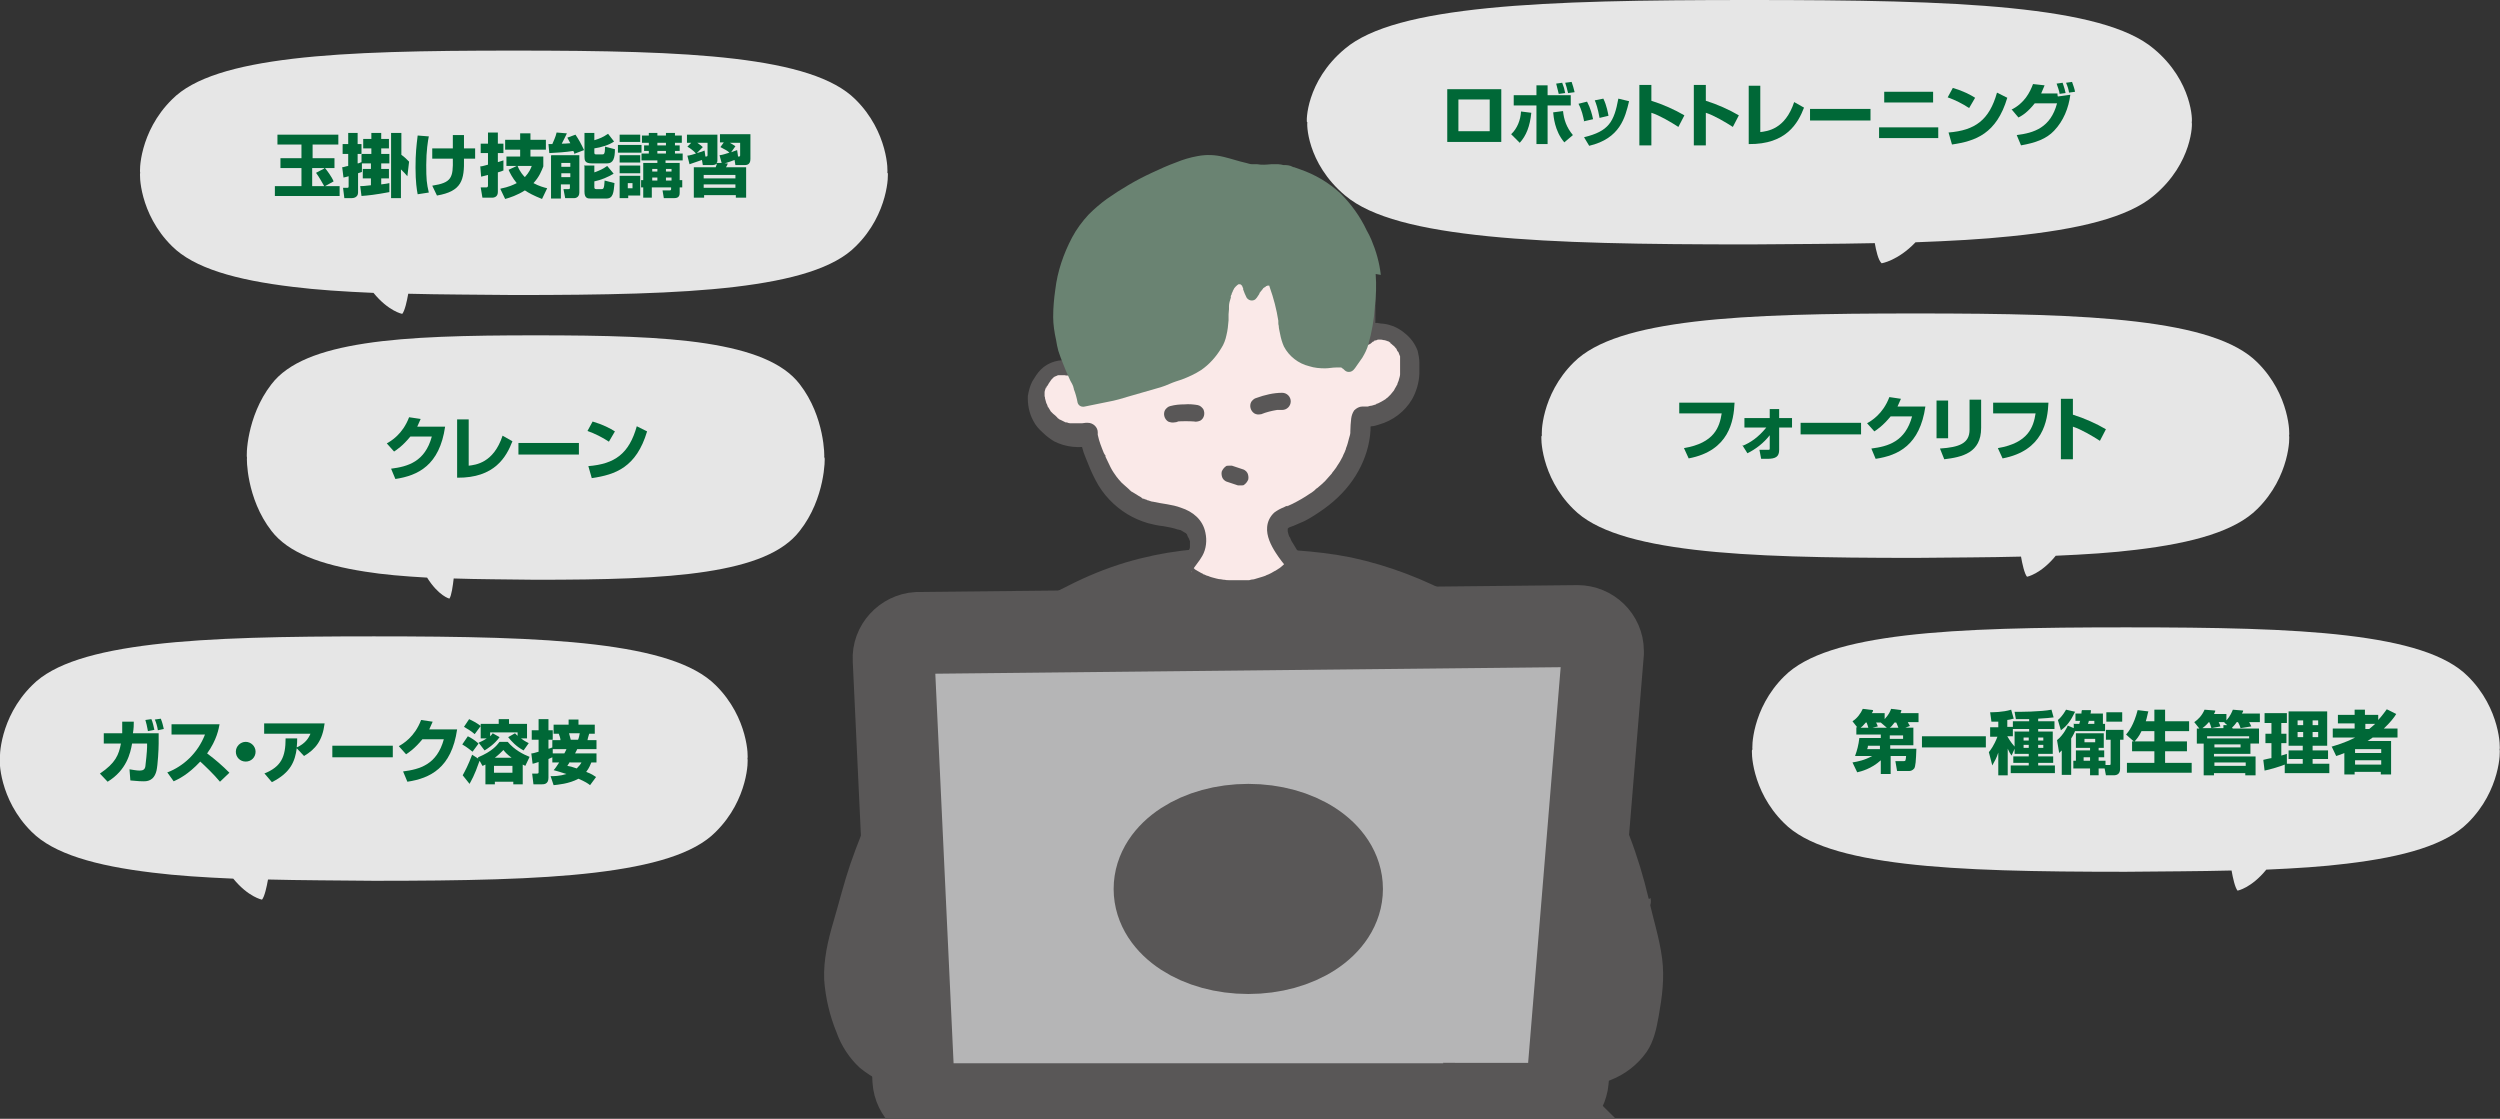 <?xml version="1.0" encoding="UTF-8"?>
<svg id="_レイヤー_1" data-name="レイヤー_1" xmlns="http://www.w3.org/2000/svg" xmlns:xlink="http://www.w3.org/1999/xlink" version="1.1" viewBox="0 0 583 260.9">
  <rect x="0" y="0" width="583" height="260.9" fill="#333333" stroke="none"/>
  <!-- Generator: Adobe Illustrator 29.3.1, SVG Export Plug-In . SVG Version: 2.1.0 Build 151)  -->
  <defs>
    <style>
      .st0, .st1, .st2 {
        fill: none;
      }

      .st3 {
        fill: #e6e6e6;
      }

      .st4 {
        isolation: isolate;
      }

      .st1 {
        stroke-width: 23px;
      }

      .st1, .st2 {
        stroke: #595757;
        stroke-miterlimit: 10;
      }

      .st2 {
        stroke-width: 19.1px;
      }

      .st5 {
        fill: #b5b5b6;
      }

      .st6 {
        fill: #fae9e8;
      }

      .st7 {
        fill: #f2b7b5;
      }

      .st8 {
        fill: #595757;
      }

      .st9 {
        fill: #006837;
      }

      .st10 {
        fill: #6a8372;
      }

      .st11 {
        clip-path: url(#clippath);
      }
    </style>
    <clipPath id="clippath">
      <rect class="st0" x="192.3" y="36" width="195.6" height="224.9"/>
    </clipPath>
  </defs>
  <g id="_グループ_535" data-name="グループ_535">
    <g id="e1542_1">
      <path id="_パス_1239" data-name="パス_1239" class="st3" d="M304.8,28.5c-.2,0-.3-9.5,8.8-17.1,6-5.1,17.5-7.9,33.4-9.5C363,.3,383.3,0,408,0s45,.3,60.9,1.9c15.9,1.6,27.4,4.4,33.4,9.5,9.1,7.6,9,17.1,8.8,17.1.2,0,.3,9.5-8.8,17.1-6,5.1-17.5,7.9-33.4,9.5-6.6.7-14.1,1.1-22.2,1.4-4.1,4.3-7.9,4.9-7.9,4.9-.8-.7-1.3-3-1.6-4.7-8.9.2-18.7.2-29.2.3-24.7,0-45-.3-60.9-1.9-15.9-1.6-27.4-4.4-33.4-9.5-9.1-7.6-9-17.1-8.8-17.1Z"/>
    </g>
    <g id="_ロボットトレーニング" data-name="ロボットトレーニング" class="st4">
      <g class="st4">
        <path class="st9" d="M350.1,20.8v12.3h-12.6v-12.3h12.6ZM347.4,23.2h-7.3v7.4h7.3v-7.4Z"/>
        <path class="st9" d="M352.4,31.3c1.4-1.3,2.2-3.3,2.3-5.3l2.4.3c-.3,3.1-1.2,5.4-2.7,7l-1.9-1.9ZM360.9,19.9v2.3h5.4v2.4h-5.4v9h-2.6v-9h-5.3v-2.4h5.3v-2.3h2.6ZM364.5,25.9c.2,2,.8,3.8,2.3,5.6l-2,1.7c-2.3-2.7-2.5-6.1-2.6-7l2.3-.3ZM363.5,21.9c-.2-.8-.4-1.6-.6-2.4l1.4-.2c.4,1,.5,1.4.7,2.4l-1.5.2ZM365.7,21.8c-.3-1.3-.5-1.9-.7-2.5l1.5-.2c.3.8.5,1.6.7,2.4l-1.5.2Z"/>
        <path class="st9" d="M369.4,28.2c-.2-1-.5-2.5-1.3-4l2-.5c.8,1.5,1.2,3.1,1.4,4.1l-2.2.5ZM369.4,32c5.8-1.4,7-3.6,8-9l2.5.6c-.9,3.8-2.1,8.7-9.3,10.4l-1.2-2ZM373,27.4c-.4-2.2-.8-3.3-1.1-4l2-.4c.8,1.6,1.1,3.5,1.2,4l-2.1.5Z"/>
        <path class="st9" d="M385.1,19.7v3.8c2.6.8,5.5,2.1,7.7,3.4l-1.4,2.7c-1.7-1.1-4.4-2.7-6.3-3.3v7.6h-2.8v-14.1h2.8Z"/>
        <path class="st9" d="M397.8,19.7v3.8c2.6.8,5.5,2.1,7.7,3.4l-1.4,2.7c-1.7-1.1-4.4-2.7-6.3-3.3v7.6h-2.8v-14.1h2.8Z"/>
        <path class="st9" d="M410.5,30.8c1.6-.2,5.8-.6,7.9-7l2.3,1.3c-1.4,3.6-4.1,8.6-12.9,8.5v-13.6h2.7v10.8Z"/>
        <path class="st9" d="M436.2,25.4v2.7h-14.1v-2.7h14.1Z"/>
        <path class="st9" d="M452,29.7v2.5h-13.8v-2.5h13.8ZM450.8,21.4v2.5h-11.4v-2.5h11.4Z"/>
        <path class="st9" d="M459.2,25.2c-1.5-1-3.3-1.9-5-2.5l1.2-2.2c2.4.7,4.1,1.6,5.2,2.3l-1.4,2.4ZM454.4,30.9c6.2-.5,9.5-2.9,11.3-9.3l2.4,1.2c-2.5,8.4-7.4,10.1-12.9,10.9l-.8-2.8Z"/>
        <path class="st9" d="M469,25.6c3.1-1.5,4.4-4.1,5.1-6l2.7.3c-.3.7-.5,1.2-.8,1.9h3.8c0,.1,0,.6.1.7l2.9-.4c-.4,3.1-1.6,6.1-3.8,8.4-1.8,1.9-4.3,2.8-7.7,3.4l-1-2.4c4-.5,7.9-1.7,9.4-7.4h-5.2c-1.6,2-2.8,2.8-3.8,3.3l-1.6-1.9ZM480.3,21.9c0-.4-.5-1.9-.7-2.4l1.4-.2c.1.4.4,1,.7,2.4l-1.5.2ZM482.5,21.6c-.1-.7-.3-1.4-.7-2.3l1.4-.2c.3.8.6,1.7.7,2.3l-1.4.2Z"/>
      </g>
    </g>
    <g id="e1542_1-2">
      <path id="_パス_1239-2" data-name="パス_1239-2" class="st3" d="M206.9,40.3c.2,0,.3-9.5-7.4-17.1-5.1-5.1-14.8-7.9-28.2-9.5-13.5-1.6-30.6-1.9-51.5-1.9s-38,.3-51.5,1.9c-13.4,1.6-23.2,4.4-28.2,9.5-7.7,7.6-7.6,17.1-7.4,17.1-.2,0-.3,9.5,7.4,17.1,5.1,5.1,14.8,7.9,28.2,9.5,5.6.7,11.9,1.1,18.8,1.4,3.5,4.3,6.7,4.9,6.7,4.9.6-.7,1.1-3,1.4-4.7,7.6.2,15.8.2,24.7.3,20.9,0,38-.3,51.5-1.9,13.4-1.6,23.2-4.4,28.2-9.5,7.7-7.6,7.6-17.1,7.4-17.1Z"/>
    </g>
    <g id="_玉掛け技能講習" data-name="玉掛け技能講習" class="st4">
      <g class="st4">
        <path class="st9" d="M75.9,43.4h3.3v2.3h-15.1v-2.3h6.2v-4.2h-4.9v-2.3h4.9v-3.2h-5.6v-2.3h14.2v2.3h-6v3.2h5.1v2.3h-2.2c.4.5,1.5,1.9,2,3.1l-2,1.1ZM75.6,39.2h-2.8v4.2h2.8c-.4-.7-1.1-2-1.9-3.1l1.9-1Z"/>
        <path class="st9" d="M84.4,35.9h2.2v-1.3h-1.9v-2.2h1.9v-1.4h2.3v1.4h1.8v2.2h-1.8v1.3h1.9v2.2h-1.9v1.3h1.8v2.2h-1.8v1.4c1-.1,1.4-.2,1.9-.3v2.1c-3.2.6-5,.8-6.5.9l-.3-2.3c.5,0,.9,0,2.5-.2v-1.6h-1.9v-2.2h1.9v-1.3h-2.1v2c-.4.1-.5.2-.9.3v4.5c0,1.2-1.2,1.3-1.4,1.3h-1.8l-.3-2.4h.9c.3,0,.4,0,.4-.4v-2.3c-.6.2-.8.2-1.2.3l-.3-2.4c.4,0,.7-.2,1.4-.3v-2.8h-1.3v-2.3h1.3v-2.6h2.2v2.6h.9v2.3h-.9v2.2c.3,0,.4-.1.9-.3v-1.8ZM93.6,31v5.1c.7.5,1.1.9,1.8,1.6l-.4,3.4c-.5-.6-.6-.7-1.5-1.6v6.7h-2.3v-15.2h2.3Z"/>
        <path class="st9" d="M100,31.8c-.2,1-.6,3.4-.6,6.7s.1,4.3.6,6.4l-2.6.4c-.2-1-.5-2.9-.5-6.2s.2-5,.5-7.5l2.5.2ZM105.6,34.6c0-.5,0-2.6,0-3.1h2.6c0,.5,0,2.6,0,3.1h2.6v2.4h-2.6c.1,5-.5,7.6-6.3,8.6l-1.1-2.3c4.5-.7,4.9-1.8,4.8-6.3h-4.8v-2.4h4.7Z"/>
        <path class="st9" d="M117.5,39.7c-.4.2-.7.3-1.4.5v4.6c0,1.3-1.2,1.3-1.3,1.3h-2.3l-.4-2.4h1.3c.1,0,.4,0,.4-.4v-2.5c-.8.2-1.2.3-1.6.4l-.2-2.4c.4,0,.7-.1,1.8-.4v-2.7h-1.7v-2.2h1.7v-2.6h2.3v2.6h1.3v2.2h-1.3v2.1c.7-.2.9-.3,1.3-.4v2.3ZM116.7,44c2-.4,3-.9,3.8-1.3-1-1.2-1.6-2.4-1.9-3.1l1.9-.9h-2.4v-2.2h3.2v-1.6h-3.5v-2.3h3.5v-1.5h2.4v1.5h3.6v2.3h-3.6v1.6h3v2.3c-.4,1-.9,2.4-2.3,3.9,1.3.7,2.4,1,3.2,1.2l-1.2,2.5c-2-.8-3.1-1.4-4-2-1.7,1.1-3.5,1.7-4.6,2l-1.1-2.3ZM120.7,38.7c.6,1.5,1.4,2.3,1.7,2.6,1-1.1,1.4-2,1.6-2.6h-3.3Z"/>
        <path class="st9" d="M134,36c0-.2-.1-.4-.3-.8-1.9.3-3.7.4-5.6.5l-.2-2.1h.9c.2-.5.8-1.7,1-2.7l2.4.2c-.4.9-.7,1.4-1.2,2.4.3,0,1.1,0,2-.1-.3-.6-.5-.9-.7-1.3l1.9-.7c.8,1.2,1.3,2.1,2,3.6l-2.1.8ZM128.6,36.2h6.5v8.7c0,1.2-1,1.3-1.1,1.3h-2.2l-.4-2.1h1.2c.3,0,.3-.2.3-.3v-.8h-2.1v3.3h-2.3v-10ZM130.9,38v.9h2.1v-.9h-2.1ZM130.9,40.4v.9h2.1v-.9h-2.1ZM138.6,31v1.7c1.3-.4,2-.7,3.2-1.5l1.4,1.8c-1.1.8-3.1,1.4-4.6,1.6v1c0,.4.2.4.4.4h1.5c.3,0,.6,0,.6-1.8l2.3.6c0,2.1-.4,3.3-1.8,3.3h-3.6c-1.6,0-1.7-.7-1.7-1.6v-5.5h2.4ZM136.2,38.6h2.4v1.6c1.4-.5,2-.8,3-1.5l1.5,1.8c-1.3.8-3,1.5-4.5,1.8v1.3c0,.2,0,.5.4.5h1.3c.4,0,.6-.1.7-2l2.3.6c-.2,2.2-.3,3.6-1.9,3.6h-3.6c-.7,0-1.5,0-1.5-1.6v-5.9Z"/>
        <path class="st9" d="M144.1,33.8h5.5v1.8h-5.5v-1.8ZM144.5,31.4h4.8v1.7h-4.8v-1.7ZM144.5,36.2h4.8v1.7h-4.8v-1.7ZM144.5,38.6h4.8v1.8h-4.8v-1.8ZM144.5,41h4.8v4.6h-2.8v.6h-2v-5.2ZM146.4,42.7v1.2h1.1v-1.2h-1.1ZM151.3,31.6v-.6h2v.6h2v-.6h2.1v.6h1.6v1.7h-1.6v.6h1.1v1.3h-1.1v.6h1.8v1.6h-4v.6h3.3v4h.6v1.7h-.6v1.2c0,.4,0,1.3-1.2,1.3h-2.5l-.3-1.8h1.6c.2,0,.4,0,.4-.3v-.4h-4.5v2.4h-2v-2.4h-.5v-1.7h.5v-4h3.3v-.6h-3.7v-1.6h1.7v-.6h-1.1v-1.3h1.1v-.6h-1.6v-1.7h1.6ZM152.1,39.4v.6h1.2v-.6h-1.2ZM152.1,41.4v.7h1.2v-.7h-1.2ZM153.3,33.3v.6h2v-.6h-2ZM153.3,35.2v.6h2v-.6h-2ZM155.3,39.4v.6h1.3v-.6h-1.3ZM155.3,41.4v.7h1.3v-.7h-1.3Z"/>
        <path class="st9" d="M160.1,36.3c.3,0,.7,0,2.2-.5-.5-.6-1.3-1.2-2-1.6l.9-.9h-1v-1.9h7.1v6c0,.2,0,.4-.2.6h1.2c0,.1-.5-1.8-.5-1.8.8-.1,1.3-.3,2.3-.6-.5-.5-1-.7-2.1-1.3l.8-1.1h-.9v-1.9h7.1v5.8c0,1.4-1,1.4-1.4,1.4h-2.1l-.2-1.2c-.7.3-1.4.5-2.3.8h.7c0,.3-.3.7-.4.9h4.7v7.1h-2.4v-.6h-7.4v.6h-2.4v-7.1h5.1c.2-.5.2-.6.3-.9-.1.1-.4.4-1.1.4h-2.2l-.2-1.2c-1.7.6-2.3.8-2.9,1l-.5-2ZM164.5,36.5c.4,0,.5,0,.5-.4v-2.8h-2.4c.6.4,1.1.8,1.3,1l-1.4,1.4c1.1-.3,1.4-.4,1.8-.6l.2,1.4ZM164.1,40.8v.8h7.4v-.8h-7.4ZM164.1,43v.8h7.4v-.8h-7.4ZM172.1,36.5c.5,0,.5,0,.5-.4v-2.8h-2.4c.5.3.9.5,1.3.8l-1,1.4c.7-.2,1-.4,1.4-.5l.2,1.4Z"/>
      </g>
    </g>
    <g id="e1542_1-3">
      <path id="_パス_1239-3" data-name="パス_1239-3" class="st3" d="M359.6,101.6c-.2,0-.3-9.5,7.4-17.1,5.1-5.1,14.8-7.9,28.2-9.5,13.5-1.6,30.6-1.9,51.5-1.9,20.9,0,38,.3,51.5,1.9,13.4,1.6,23.1,4.4,28.2,9.5,7.7,7.6,7.6,17.1,7.4,17.1.2,0,.3,9.5-7.4,17.1-5.1,5.1-14.8,7.9-28.2,9.5-5.6.7-11.9,1.1-18.8,1.4-3.5,4.3-6.7,4.9-6.7,4.9-.6-.7-1.1-3-1.4-4.7-7.6.2-15.8.2-24.7.3-20.9,0-38-.3-51.5-1.9-13.4-1.6-23.2-4.4-28.2-9.5-7.7-7.6-7.6-17.1-7.4-17.1Z"/>
    </g>
    <g id="_フォークリフト" data-name="フォークリフト" class="st4">
      <g class="st4">
        <path class="st9" d="M404.5,93.9c-.2,4.2-1.2,11.2-10.7,13l-1.1-2.4c7.1-1.2,8.3-4.9,8.8-8.1h-9.9v-2.5h12.9Z"/>
        <path class="st9" d="M406.3,104c2-.8,3.8-2.1,5.6-4.3h-5.1v-2.2h5.9v-2.1s2.2,0,2.2,0v2.1h3v2.2h-3v5.2c0,1.6-.8,2.1-2.8,2.1s-.9,0-1.4,0l-.4-2.1c.5,0,1.4,0,1.9,0s.5,0,.5-.4v-3c-1.4,1.8-3.2,3.2-5.2,4.2l-1.2-1.9Z"/>
        <path class="st9" d="M434,98.6v2.7h-14.1v-2.7h14.1Z"/>
        <path class="st9" d="M449,94.8c-1.3,9-6.3,11.4-11.6,12.2l-1-2.4c3.9-.5,7.9-1.6,9.5-7.5h-5c-1.8,2.2-3.2,3.1-3.8,3.5l-1.7-1.9c.9-.5,3.7-2.1,5.2-6.1l2.7.4c-.2.5-.4.9-.8,1.8h6.6Z"/>
        <path class="st9" d="M454.3,102.2h-2.7v-8.8h2.7v8.8ZM462,99.8c0,5.8-4.4,6.8-8.6,7.3l-1-2.5c4.5-.3,6.9-1.2,6.9-4.4v-7h2.7v6.6Z"/>
        <path class="st9" d="M477.7,93.9c-.2,4.2-1.2,11.2-10.7,13l-1.1-2.4c7.1-1.2,8.3-4.9,8.8-8.1h-9.9v-2.5h12.9Z"/>
        <path class="st9" d="M483.4,92.9v3.8c2.6.8,5.5,2.1,7.7,3.4l-1.4,2.7c-1.7-1.1-4.4-2.7-6.3-3.3v7.6h-2.8v-14.1h2.8Z"/>
      </g>
    </g>
    <g id="e1542_1-4">
      <path id="_パス_1239-4" data-name="パス_1239-4" class="st3" d="M408.7,174.8c-.2,0-.3-9.5,7.4-17.1,5.1-5.1,14.8-7.9,28.2-9.5,13.5-1.6,30.6-1.9,51.5-1.9,20.9,0,38,.3,51.5,1.9,13.4,1.6,23.1,4.4,28.2,9.5,7.7,7.6,7.6,17.1,7.4,17.1.2,0,.3,9.5-7.4,17.1-5.1,5.1-14.8,7.9-28.2,9.5-5.6.7-11.9,1.1-18.8,1.4-3.5,4.3-6.7,4.9-6.7,4.9-.6-.7-1.1-3-1.4-4.7-7.6.2-15.8.2-24.7.3-20.9,0-38-.3-51.5-1.9-13.4-1.6-23.2-4.4-28.2-9.5-7.7-7.6-7.6-17.1-7.4-17.1Z"/>
    </g>
    <g id="_第一種衛生管理者" data-name="第一種衛生管理者" class="st4">
      <g class="st4">
        <path class="st9" d="M446.2,169.7v4.1h-5.4v.8h6.1c-.1,2.9-.2,4.1-.5,4.6-.4.5-.9.6-1.2.6h-2.8l-.4-2.3h1.9c.5,0,.5-.1.6-1.2h-3.6v4.2h-2.3v-3.2c-2.2,2-4.6,2.6-5.5,2.8l-1.1-2.3c1.2-.2,2.8-.5,4.6-1.5h-4c.5-1.4.8-2.5,1-4.2h5v-.8h-5.7v-1.7h.2l-1.1-1.4c1.1-.7,1.9-1.8,2.4-2.9l2.4.3c0,.3-.1.4-.3.7h3v1.4c1-1.1,1.3-1.8,1.5-2.4l2.4.3c0,.3-.1.4-.2.7h4.2v2.1h-2.5c0,.1.3.5.5.9l-1.1.4h2.1ZM435.7,169.7c-.2-.6-.2-.7-.4-1.2h-.2c-.6.7-.9,1-1.2,1.2h1.8ZM435.6,173.9c0,.1,0,.5-.2.8h3v-.8h-2.9ZM440,169.7l-1.4-1.2h0c0,0-1.1,0-1.1,0,0,0,.3.5.4.9l-1.2.3h3.1ZM442.7,169.7c-.3-.8-.4-1-.5-1.2h-.4c-.5.7-.8,1-1.1,1.2h2ZM443.8,172.3v-.8h-3.1v.8h3.1Z"/>
        <path class="st9" d="M448.2,171.7h14.9v2.6h-14.9v-2.6Z"/>
        <path class="st9" d="M469.9,174.4l-.8,1.8c-.3-.4-.6-.9-.9-1.6v6.2h-2.2v-5.3c-.4,1.3-.9,2.1-1.4,3l-.8-3.1c.4-.5,1.2-1.5,2-3.6h-1.7v-2.2h1.9v-1.3c-.9,0-1.2,0-1.6,0l-.3-2.2c.6,0,3,0,4.9-.6l.6,2.1c-.3,0-.6.2-1.5.3v1.6h1.3v-1.3h3.8v-.5c-1.5,0-2.4,0-3.1,0l-.3-1.7c1.2,0,6.1,0,8.6-.5l.5,1.8c-.8.1-1.8.2-3.6.3v.6h3.8v1.8h-3.8v.6h3.4v5.2h-3.4v.6h3.5v1.5h-3.5v.6h3.9v1.8h-10.3v-1.8h4.2v-.6h-3.6v-1.5h3.6v-.6h-3.3v-1.4ZM469.9,170.6h3.3v-.6h-3.8v1.7h-1.3c.2.3.7,1.3,1.7,2.4v-3.6ZM471.9,172v.7h1.2v-.7h-1.2ZM471.9,173.7v.7h1.2v-.7h-1.2ZM475.3,172v.7h1.2v-.7h-1.2ZM475.3,173.7v.7h1.2v-.7h-1.2Z"/>
        <path class="st9" d="M483.7,168.8h1.2c.1-.4.1-.5.2-.7h-1.1v-1.7h1.4c0-.4,0-.4.1-.8h2.1c0,.4,0,.5-.1.8h2.9v2.4h.5v1.7h-7c-.4,1-.8,1.5-.9,1.7v8.5h-2.2v-5.7c-.3.3-.4.4-.6.6l-.5-3c1.5-1.2,2.4-3.1,2.5-3.4l1.4.6v-1.1ZM483.9,166c-1,2.1-1.9,3.3-3.3,4.3l-.7-2.4c1.1-.9,1.7-2.1,1.9-2.4l2.2.5ZM489.4,179.2v1.6h-2v-1.6h-3.9v-1.8h.6v-2.4h3.3v-.6h-3.3v-3.4h6.5v3.4h-1.2v.6h1.3v1.6h-1.3v.8h1.6v1h.8c.4,0,.4,0,.4-.5v-5.4h-1.1v-2.3h4.1v2.3h-.8v6.8c0,1.1-.6,1.5-1.5,1.5h-1.8l-.3-1.6h-1.4ZM485.9,176.6v.8h1.5v-.8h-1.5ZM486.1,172.3v.8h2.5v-.8h-2.5ZM487.1,168.1c0,.2,0,.2-.2.7h1.5v-.7h-1.3ZM494.9,168.3h-3.7v-2.2h3.7v2.2Z"/>
        <path class="st9" d="M497.6,172.9l-1.8-1.6c.6-.7,1.8-2.2,2.7-5.7l2.5.3c-.2.6-.3,1.4-.6,2.3h2v-2.7h2.5v2.7h5.6v2.3h-5.6v2.4h5.1v2.3h-5.1v2.7h6.2v2.3h-15.1v-2.3h6.4v-2.7h-5.2v-2.3h.4ZM502.4,172.9v-2.4h-3c-.6,1.3-1.2,1.9-1.6,2.4h4.6Z"/>
        <path class="st9" d="M520.7,169.9h6.1v3.5h-2v2.4h-8.5v.6h9.7v4.4h-2.4v-.5h-7.3v.5h-2.4v-7.4h-1.6v-3.5h.6l-1.2-1.5c.9-.6,1.8-1.5,2.4-2.9l2.5.2c0,.2,0,.3-.3.8h2.9v1.5c.9-1,1.3-2,1.5-2.5l2.4.2c0,.2,0,.3-.3.7h4.2v2h-2.5c.1.2.4.7.5,1l-2.5.4c-.2-.6-.3-.9-.6-1.4h-.3c-.4.6-.8,1-1.1,1.3h0ZM519.5,169.2l-.8-.7c0,0,0,0,.1-.1h-1.4c.2.4.3.6.4,1l-2.1.4c-.2-.7-.3-1-.5-1.4h-.1c-.7.8-1.2,1.2-1.5,1.4h4.9v-.7h1ZM524.5,171.7h-9.8v.5h9.8v-.5ZM516.4,174.3h6.1v-.7h-6.1v.7ZM516.4,178.6h7.3v-.8h-7.3v.8Z"/>
        <path class="st9" d="M532.8,178.3c-.9.4-3.6,1.2-4.7,1.4l-.3-2.5c0,0,1.6-.4,1.9-.4v-3.5h-1.4v-2.2h1.4v-2.5h-1.6v-2.3h5.2v2.3h-1.3v2.5h1.2v2.2h-1.2v2.9c.7-.2,1-.3,1.3-.4v2.3c-.1,0,3.7,0,3.7,0v-1.1h-3.3v-2h3.3v-1.1h-3.3v-8h9v8h-3.4v1.1h3.6v2h-3.6v1.1h3.9v2.2h-10.4v-2ZM535.8,168v1.1h1.3v-1.1h-1.3ZM535.8,170.7v1.2h1.3v-1.2h-1.3ZM539.3,168v1.1h1.3v-1.1h-1.3ZM539.3,170.7v1.2h1.3v-1.2h-1.3Z"/>
        <path class="st9" d="M543.8,174.1c.9-.3,2.9-.8,5.4-2.1h-5.2v-2.1h5.1v-1.2h-3.9v-2h3.9v-1.2h2.4v1.2h3.1v1.2c1.1-1.2,1.6-2,2-2.5l2.2,1.1c-.4.7-1.4,2-2.9,3.4h3.2v2.1h-5.8c-.4.3-.9.6-1.2.8h5.5v7.8h-2.4v-.6h-6.1v.6h-2.4v-5c-.7.3-1.2.5-1.9.7l-1.1-2.3ZM549.2,174.7v.9h6.1v-.9h-6.1ZM549.2,177.3v1h6.1v-1h-6.1ZM551.6,168.8v1.2h.9c.7-.6,1.1-.9,1.4-1.2h-2.3Z"/>
      </g>
    </g>
    <g id="e1542_1-5">
      <path id="_パス_1239-5" data-name="パス_1239-5" class="st3" d="M192.2,106.7c.1,0,.2-9.5-5.7-17.1-3.9-5.1-11.5-7.9-21.8-9.5-10.4-1.6-23.7-1.9-39.8-1.9s-29.4.3-39.8,1.9c-10.4,1.6-17.9,4.4-21.8,9.5-5.9,7.6-5.9,17.1-5.7,17.1-.1,0-.2,9.5,5.7,17.1,3.9,5.1,11.5,7.9,21.8,9.5,4.3.7,9.2,1.1,14.5,1.4,2.7,4.3,5.2,4.9,5.2,4.9.5-.7.8-3,1-4.7,5.8.2,12.2.2,19.1.3,16.1,0,29.4-.3,39.8-1.9,10.4-1.6,17.9-4.4,21.8-9.5,6-7.6,5.9-17.1,5.8-17.1Z"/>
    </g>
    <g id="_クレーン" data-name="クレーン" class="st4">
      <g class="st4">
        <path class="st9" d="M103.8,99.5c-1.3,9-6.3,11.4-11.6,12.2l-1-2.4c3.9-.5,7.9-1.6,9.5-7.5h-5c-1.8,2.2-3.2,3.1-3.8,3.5l-1.7-1.9c.9-.5,3.7-2.1,5.2-6.1l2.7.4c-.2.5-.4.9-.8,1.8h6.6Z"/>
        <path class="st9" d="M109.3,108.6c1.6-.2,5.8-.6,7.9-7l2.3,1.3c-1.4,3.6-4.1,8.6-12.9,8.5v-13.6h2.7v10.8Z"/>
        <path class="st9" d="M135,103.3v2.7h-14.1v-2.7h14.1Z"/>
        <path class="st9" d="M142,103c-1.5-1-3.3-1.9-5-2.5l1.2-2.2c2.4.7,4.1,1.6,5.2,2.3l-1.4,2.4ZM137.2,108.7c6.2-.5,9.5-2.9,11.3-9.3l2.4,1.2c-2.5,8.4-7.4,10.1-12.9,10.9l-.8-2.8Z"/>
      </g>
    </g>
    <g id="e1542_1-6">
      <path id="_パス_1239-6" data-name="パス_1239-6" class="st3" d="M174.3,176.9c.2,0,.3-9.5-7.4-17.1-5.1-5.1-14.8-7.9-28.2-9.5-13.5-1.6-30.6-1.9-51.5-1.9s-38,.3-51.5,1.9c-13.4,1.6-23.2,4.4-28.2,9.5C-.2,167.4-.1,176.9,0,176.9c-.2,0-.3,9.5,7.4,17.1,5.1,5.1,14.8,7.9,28.2,9.5,5.6.7,11.9,1.1,18.8,1.4,3.5,4.3,6.7,4.9,6.7,4.9.6-.7,1.1-3,1.4-4.7,7.6.2,15.8.2,24.7.3,20.9,0,38-.3,51.5-1.9,13.4-1.6,23.2-4.4,28.2-9.5,7.7-7.6,7.6-17.1,7.4-17.1Z"/>
    </g>
    <g id="_ガス_アーク溶接" data-name="ガス_アーク溶接" class="st4">
      <g class="st4">
        <path class="st9" d="M37,171v2.4c0,1.3-.2,5-.5,6.3-.6,2.5-2.3,2.5-3.1,2.5-1.3,0-2.5-.2-3-.2l-.2-2.6c.7.1,1.6.3,2.4.3s1.2-.3,1.3-1c.1-.7.4-3.6.4-4.5v-.8h-3.5c-.4,2.3-1.3,6.2-5.7,8.9l-1.8-1.9c3.7-2.5,4.4-4.4,4.9-7h-4v-2.4h4.3c0-1.6,0-2.2,0-2.7h2.7c0,.7,0,1.5-.2,2.7h5.8ZM34.5,170.5c-.2-1.2-.4-1.9-.6-2.6l1.4-.2c.3.6.6,2,.7,2.5l-1.5.3ZM36.8,170.2c-.1-.7-.4-1.8-.7-2.4l1.4-.2c.4,1,.5,1.6.7,2.4l-1.4.3Z"/>
        <path class="st9" d="M39.1,180.1c3.6-1.4,7-4.4,8.7-8.8h-7.8v-2.4h11.2c-.2,1-.6,3.6-2.9,6.8,1.9,1.4,3.6,2.9,5.2,4.5l-2.2,2.1c-1.4-1.7-3.6-3.8-4.6-4.7-2.9,3.1-5.1,4.1-6.2,4.6l-1.5-2.1Z"/>
        <path class="st9" d="M59.6,175.3c0,1.3-1,2.3-2.3,2.3s-2.3-1-2.3-2.3,1.1-2.3,2.3-2.3,2.3,1,2.3,2.3Z"/>
        <path class="st9" d="M61.6,180.4c4-1.6,5-3.9,5-8.2h2.7c0,.6,0,1-.1,2.1,2-.9,2.8-2.2,3.2-3.2h-10.8v-2.4h14.1c-.5,4-2.1,6-4.8,7.6l-1.7-1.8c-.4,3-1.4,5.7-5.8,7.9l-1.7-2Z"/>
        <path class="st9" d="M91.6,173.9v2.7h-14.1v-2.7h14.1Z"/>
        <path class="st9" d="M106.6,170.1c-1.3,9-6.3,11.4-11.6,12.2l-1-2.4c3.9-.5,7.9-1.6,9.5-7.5h-5c-1.8,2.2-3.2,3.1-3.8,3.5l-1.7-1.9c.9-.5,3.7-2.1,5.2-6.1l2.7.4c-.2.5-.4.9-.8,1.8h6.6Z"/>
        <path class="st9" d="M111.8,177.5c-1.2,3.5-1.9,4.5-2.3,5.3l-1.6-2c.6-1.1,1.3-2.4,2.2-4.8l1.4.9v-.3c3.3-1.4,4.3-2.7,5-3.6h1.9c1.6,1.9,3.6,2.9,5.1,3.5l-1,2.1c-.4-.2-.4-.2-.6-.3v4.6h-2.2v-.6h-4.3v.6h-2.2v-4.6c-.3.1-.3.2-.7.3l-.6-1.1ZM109.1,171.7c.8.4,1.5.8,2.5,1.7l-1.4,1.9c-.4-.3-1.2-1-2.4-1.7l1.3-1.9ZM109.4,167.7c.6.3,1.7.8,2.7,1.6l-1.4,1.9c-.9-.8-1.7-1.2-2.5-1.7l1.2-1.8ZM111.6,173.2c.4-.2,1-.4,1.9-1h-1.4v-3.4h4.2v-1.1h2.4v1.1h4.2v3.4h-1.4c.4.3.8.6,1.8,1.1l-1.2,1.7c-1.7-.9-2.8-2.1-3.6-3.1l1.6-.9c.2.2.3.3.6.6v-.8h-6.4v.9c.2-.2.4-.4.6-.7l1.6.9c-1.2,1.7-3,2.8-3.5,3.1l-1.3-1.7ZM115.2,178.6v1.6h4.3v-1.6h-4.3ZM119.3,176.7c-1.1-.8-1.6-1.4-1.9-1.8-.6.6-1.2,1.2-2,1.8h3.9Z"/>
        <path class="st9" d="M128.8,176.6c-.5.2-.6.3-.9.4v4.4c0,1.5-1.1,1.5-1.5,1.5h-2l-.3-2.5h1.1c.4,0,.4-.1.4-.5v-2.2c-.1,0-1.1.4-1.4.4l-.3-2.4c.5,0,.9-.2,1.7-.4v-2.8h-1.6v-2.2h1.6v-2.6h2.3v2.6h1v2.2h-1v2.1c.2,0,.4-.1.9-.3v-1.7h1.9c0-.4-.2-1-.4-1.5h-1.2v-2.1h3.5v-1.2h2.3v1.2h3.8v2.1h-1.3c-.2.7-.4,1.3-.4,1.5h2.1v2.1h-4.5c0,0-.2.5-.5,1h5v2.1h-1.2c-.2.5-.5,1.3-1.2,2.2,1.3.5,1.7.8,2.3,1.2l-1.4,1.9c-.5-.4-1.1-.8-2.7-1.5-2.2,1.2-4.9,1.4-5.8,1.5l-.7-2.1c.8,0,2.1,0,3.7-.5-1.5-.5-2.3-.7-3-.9.4-.4.7-.9,1.3-1.8h-1.6v-1.1ZM131.6,175.7c.3-.5.4-.8.5-1h-3.2v1h2.7ZM132.9,177.7c-.3.4-.4.6-.6.9.6.1,1.1.2,2.2.6.6-.6.9-1,1.1-1.4h-2.6ZM132.7,171c.2.7.2.8.4,1.5h1.7c.2-.4.3-1,.4-1.5h-2.5Z"/>
      </g>
    </g>
    <g id="_グループ_534" data-name="グループ_534">
      <g class="st11">
        <g id="_グループ_533" data-name="グループ_533">
          <path id="_パス_1745" data-name="パス_1745" class="st8" d="M381.6,210.5c-2-8.3-4.8-16.3-8.4-24-1.4-3.1-2.4-5.8-3.8-9-2.4-5.1-2.8-8.4-6.7-13.5-7.1-9.3-14.2-16.8-26-22.6-11.3-5.6-20.4-8.9-34.4-9.7-4.5-.3-13.8-.7-18.6-.6-15.9.4-29,5.3-42.5,13.7-6.2,3.9-11.6,9.4-16.7,15.8-4.1,5.2-6.2,9.3-10.9,16.1-5.8,8.5-11.8,22.3-14.5,33-2.3,9-5.4,15-2.9,24.5s5.2,14.8,16.4,17.3c6.1,1.4,4.7.2,14.4,1.4,40.3,4.9,92.1,8.1,132.2.8,9.6-1.8,8.6-1.6,14.1-3.9,10-4.2,9.9-8.3,11.3-16.9s-1.1-14.4-2.9-22.4"/>
          <path id="_パス_1746" data-name="パス_1746" class="st8" d="M384.5,209.7c-1.2-5.1-2.7-10.1-4.6-15-1-2.7-2.1-5.3-3.2-7.9-1-2.3-1.8-4.1-2.8-6.4-.5-1.3-1.1-2.6-1.6-3.9-.2-.6-.5-1.1-.8-1.7-.2-.5.2.6-.1-.3-.1-.4-.3-.7-.4-1.1-.8-2-1.5-4-2.4-5.9-2-4.2-5.1-7.8-8.1-11.3-5.7-6.8-12.5-12.4-20.3-16.7-7.9-4.4-16.3-7.6-25.1-9.5-8.5-1.7-17.3-2-25.9-2.2-9-.3-18.1.8-26.8,3.4-4.6,1.4-9,3.2-13.3,5.4-4.3,2.1-8.4,4.5-12.3,7.3-7.7,5.6-14,13.1-19.2,21-2.5,3.8-4.9,7.5-7.4,11.3-2.4,3.7-4.5,7.6-6.4,11.7-2.1,4.4-3.9,9-5.5,13.6-1.5,4.4-2.6,8.9-3.9,13.3s-2.4,9-2.2,13.7c.3,4.2,1.3,8.4,2.9,12.3,1.1,3.1,3,6,5.4,8.2,2.9,2.4,6.4,4.1,10.1,5,2.6.7,5.2,1.1,7.9,1.1,3.5,0,7,.4,10.4.8,9.2,1.1,18.4,2,27.7,2.8,19.6,1.7,39.2,2.3,58.9,1.9,9.5-.3,19.1-.8,28.6-1.9,4.7-.5,9.3-1.2,13.9-2,3.4-.6,6.9-1.1,10.3-2,.9-.3,1.8-.6,2.7-.9.7-.3,1.4-.6,2.2-.9h.3c.6-.4-.6.1,0-.2.7-.3,1.3-.5,2-.8,3.4-1.3,6.4-3.6,8.5-6.6,1.7-2.5,2.3-5.5,2.8-8.3.8-4.5,1.4-8.9.8-13.5-.6-4.7-2.1-9.2-3.1-13.9-.5-1.6-2.1-2.5-3.7-2.1-1.6.5-2.5,2.1-2.1,3.7.5,2.3,1.2,4.6,1.7,6.9.3,1.1.5,2.2.8,3.2.1.5.2,1,.3,1.5,0,.3.1.6.1.9.1.6,0-.3,0,.4.4,4,.1,8-.8,12-.2,1.4-.5,2.7-1,4.1,0,0-.3.8-.3.8,0,0,.3-.7,0,0,0,.1-.1.2-.1.3-.2.3-.3.6-.5.9,0,.1-.1.2-.2.3s-.1.2-.2.3c-.2.2-.1.2.1-.2-.2.5-.9,1-1.3,1.3-.1.1-.3.3-.4.4-.5.4.4-.3,0,0-.4.3-.8.6-1.2.8-.7.4-1.4.8-2.2,1.2-.5.2-.9.5-1.4.7-.1,0-.7.3-.2,0l-1.3.5-.9.4c-.8.3.6-.2-.2,0-.5.2-.9.4-1.4.6-.9.3-1.8.6-2.7.8-3.7.9-7.5,1.5-11.2,2.1-1.1.2-2.2.3-3.2.5-.5,0-1,.1-1.5.2h-.9c-.6.2.3,0-.4.2-2.2.3-4.5.6-6.7.8-4.6.5-9.2.9-13.8,1.1-19.1,1-38.3.9-57.4-.4-9.4-.6-18.7-1.3-28-2.3-4.3-.4-8.6-.9-12.9-1.4-3.5-.5-7.1-.8-10.6-.9-.9,0-1.8,0-2.7-.1-.9,0,.4,0,0,0-.3,0-.7-.1-1-.2-.8-.1-1.6-.3-2.4-.5-.9-.2-1.8-.5-2.7-.8-.4-.1-.9-.3-1.3-.5-.1,0-.3-.1-.4-.2.7.3-.2-.1-.3-.2-.6-.3-1.3-.7-1.9-1-.3-.2-.7-.5-1-.7,0,0,.5.4.1.1-.2-.2-.4-.3-.6-.5-.5-.4-.9-.9-1.3-1.4-.1-.2-.2-.3-.4-.4.1,0,.4.5,0,0-.2-.3-.4-.6-.6-1-.3-.6-.7-1.1-.9-1.7,0-.2-.2-.4-.3-.5,0,0-.3-.7-.1-.2s0-.2,0-.2c-.1-.3-.2-.5-.3-.8-.6-1.6-1-3.1-1.5-4.7-.3-1.1-.6-2.3-.8-3.4,0-.3,0-.5-.1-1.1,0-.6,0-1.2,0-1.9,0-1.1,0-2.2.2-3.3,0,.5,0,0,0-.2,0-.2,0-.5.1-.7,0-.6.2-1.1.3-1.7.5-2.2,1.1-4.3,1.8-6.4,1.3-4.3,2.4-8.7,3.9-12.9,1.5-4.2,3.2-8.4,5.2-12.4,1.8-3.9,3.9-7.6,6.3-11.1,2.4-3.6,4.7-7.2,7.1-10.8,2.3-3.6,4.9-6.9,7.8-10.1,1.6-1.8,3.2-3.4,5-5,.8-.8,1.7-1.5,2.6-2.2.8-.6,1.3-1.1,2.4-1.8,3.9-2.6,8-5,12.2-7,.9-.5,1.9-.9,2.8-1.3.3-.1.6-.2.9-.4.1,0,.3-.1.4-.2.6-.2,1.1-.5,1.7-.7,2.1-.8,4.2-1.5,6.4-2.2,2.1-.6,4.3-1.1,6.4-1.6,2-.4,4.1-.7,6.2-.9,7.9-.8,15.8-.3,23.7.2,2.3.1,4.5.3,6.7.6,0,0,1,.1.5,0h.6c.6.2,1.1.3,1.7.4,1.1.2,2.3.4,3.4.6,4.1.9,8.1,2.1,12,3.7.4.2.9.4,1.3.5.9.4-.3-.1.2,0l.7.3c1,.5,2.1.9,3.1,1.4,2.1,1,4.2,2,6.2,3.1,1.9,1,3.8,2.2,5.6,3.4.5.3,1,.7,1.4,1,.2.1.3.2.5.3,0,0,.8.6.3.2.8.6,1.6,1.3,2.4,2,3.1,2.7,5.9,5.6,8.6,8.8.6.8,1.3,1.5,1.9,2.3.3.4.7.8,1,1.2l.4.6h0c.1.1.3.3.4.5,1.3,1.8,2.5,3.7,3.4,5.7,0,0,.3.8.2.4s.2.4.2.4c.2.4.3.8.5,1.2.4,1,.8,2.1,1.2,3.1,1,2.4,1.9,4.4,2.9,6.7,2,4.8,4,9.1,5.8,13.9,1.7,4.6,3.1,9.3,4.3,14.1.5,1.6,2.1,2.5,3.7,2.1,1.6-.5,2.5-2.1,2.1-3.7"/>
          <path id="_パス_1747" data-name="パス_1747" class="st6" d="M281.3,43.4c-12.8,2.2-21.8,5.1-28.3,17.1-4.1,7.4-3.6,13.9-2.1,22.3,0,.4-1.8,2.9-1.7,3.5-2.1-.5-4.3.3-5.5,2.1-1.1,1.4-1.8,3.1-1.8,4.9.1,1.1.4,2.2.9,3.3.3.7.7,1.3,1.2,1.8,1.1,1.3,2.5,2.3,4.1,3,2,.6,4,.7,6,.2.3,1.8.8,3.5,1.5,5.2.7,1.9,1.6,3.7,2.6,5.4,2.6,4.1,6.7,6.9,11.4,7.9,3.4.7,9.2.9,9.9,5.9.4,3.3-1.5,4.1-3.1,7.2-.6,1.2,3.9,5.2,13,5.2,9,0,13.4-6,13.1-6.3-.5-.7-8.2-8.7-2.4-11,3.5-1.3,6.7-3.2,9.5-5.6,4.2-3.6,7-8.6,7.8-14.1,0-.4,0-3.8.6-3.8,3.1.2,7.8-1.8,9.7-5.5,1.4-2.7,1.4-5.1,1.2-8-.2-2.3-1.4-3.6-3.3-5.1-1.3-.8-2.8-1.2-4.4-1.2,0,0,0,0-.1,0-.9.2-1.8.6-2.6,1.2-.3-6.6.6-13.3-1.7-19.6-1.9-5.4-5.1-10.1-9.5-13.8-4.5-3.8-8.3-2.4-14-3.4-3.5-.6-8.6.3-12.2,1"/>
          <path id="_パス_1748" data-name="パス_1748" class="st8" d="M280.8,41.3c-4,.6-7.9,1.5-11.7,2.8-3.7,1.3-7.2,3.2-10.2,5.7-3.2,2.8-5.8,6.1-7.8,9.8-1.3,2.3-2.2,4.7-2.8,7.3-.5,2.4-.7,4.8-.6,7.2.1,2.9.5,5.8,1,8.7,0,.2,0,.3,0,.5,0-.3,0-.6,0-.9,0,0,0,0,0,0,.2-.8.2-.4,0-.1-.2.4-.4.8-.7,1.1-.6.8-1,1.8-1.1,2.9l2.8-2.1c-2.5-.6-5.2.2-7,2-.8.8-1.4,1.8-2,2.8-.5,1-.8,2.1-1,3.3-.1,2,.3,4.1,1.3,5.9.5,1,1.3,1.9,2.1,2.6.8.8,1.7,1.5,2.7,2.1,2.7,1.4,5.9,1.7,8.9,1l-2.8-2.1c.2,1.7.6,3.4,1.3,5,.7,1.8,1.4,3.5,2.3,5.2,1.7,3.3,4.3,6,7.4,7.9,1.5.9,3.1,1.6,4.8,2.1,1.2.3,2.4.6,3.6.7,1.1.2,2.3.4,3.4.8.1,0,.3,0,.4.1,0,0,.1,0,.2,0,0,0-.5-.2-.3-.1.3.1.5.2.8.4.2.1.4.3.7.4-.6-.4-.2-.2,0,0,.1.1.2.2.4.4,0,0,.3.4,0,0-.3-.3,0,0,0,.2,0,.1.1.2.2.4,0,0,0,.1.1.2.2.3,0,0,0-.2,0,.3.2.6.3.9,0,0,0,.2,0,.2,0,.3,0-.1,0-.2,0,.2,0,.5,0,.7,0,.2,0,.4,0,.6,0,.3.1-.5,0-.2,0,0,0,.2,0,.2,0,.2,0,.3-.1.5,0,0-.1.3,0,0,.1-.4,0,0,0,0-.3.6-.7,1.2-1.1,1.7-.8,1.1-1.9,2.4-1.9,3.9,0,1,.6,2,1.3,2.7,1.7,1.6,3.8,2.7,6.1,3.3,1.6.5,3.2.8,4.9.9,1.7.2,3.5.2,5.3,0,3-.3,5.9-1.3,8.4-2.9,1.6-1,3-2.3,4.1-3.9.6-.8.7-1.9.2-2.8-.4-.6-.8-1.1-1.3-1.6-.1-.1-.2-.3-.4-.4l-.2-.2c-.2-.2.4.5,0,0-.3-.4-.6-.8-.8-1.2s-.5-.8-.8-1.3c-.1-.2-.2-.4-.3-.7,0-.1-.1-.2-.2-.3-.2-.5.2.5,0,0-.2-.4-.3-.9-.4-1.3,0-.3,0,.7,0,.2,0,0,0-.2,0-.3s0-.2,0-.3c0-.5-.1.6,0,.2,0,0,0-.2,0-.3.1-.4-.2.3-.1.2,0,0,.1-.2.1-.3.2-.4-.3.3-.1.1,0,0,.1-.2.2-.2.3-.3-.4.2-.1,0,.1,0,.2-.1.3-.2.2-.1.7-.2,0,0,.4-.1.7-.3,1.1-.4.5-.2,1.1-.5,1.6-.7.8-.3,1.5-.7,2.2-1.1,1.5-.9,3-1.9,4.4-3,2.8-2.2,5.2-4.9,6.9-8,1.6-2.9,2.6-6.1,2.8-9.4,0-.5,0-1.1.1-1.6,0-.1,0-.3,0-.4,0,0-.1.6,0,.3,0,0,0-.1,0-.2,0,0,0-.2,0-.2,0-.4-.2.4-.1.3l-.3.4-1.5.6c0,0,.1,0,.2,0h.4c.5,0,1,0,1.4-.2.6,0,1.2-.2,1.8-.4,3.2-.9,6-3,7.7-5.9,1-1.8,1.6-3.8,1.7-5.9,0-.9,0-1.8,0-2.6,0-1-.2-1.9-.4-2.8-.6-1.6-1.6-3-3-4.1-.8-.7-1.7-1.2-2.6-1.6-.8-.3-1.5-.5-2.3-.6-.5,0-1-.1-1.5-.2-.5,0-1,.1-1.4.3-1,.3-2,.8-2.8,1.6l3.8,1.6c-.2-4.8.2-9.6-.4-14.4-.3-2.5-.9-4.9-1.9-7.3-.8-2.1-1.8-4-3-5.9-1.2-1.8-2.6-3.6-4.1-5.2-1.5-1.6-3.2-3-5.1-4.1-1.8-.9-3.8-1.4-5.8-1.6-1.9-.2-3.7-.2-5.6-.4h-.3s-.3,0-.3,0h.3c-.4,0-.9,0-1.3-.2-.5,0-1-.1-1.5-.1-1.2,0-2.4,0-3.5.1-2.5.2-5,.6-7.5,1.1-1.2.3-1.9,1.5-1.5,2.7.4,1.2,1.5,1.8,2.7,1.5,1-.2,1.9-.3,2.9-.5.5,0,.9-.1,1.4-.2.6,0-.5,0,0,0h.3c.3,0,.6-.1.9-.1,1-.1,2-.2,3.1-.2.5,0,.9,0,1.4,0,.2,0,.4,0,.6,0,.1,0,.2,0,.3,0,.6,0-.4,0,0,0,2,.3,4,.5,6.1.5.4,0,.8,0,1.2,0,.2,0,.4,0,.6,0h.3s.2,0,.2,0c-.4,0-.5,0-.3,0,.8.1,1.6.3,2.4.6,0,0,.2,0,.2,0,.4.2-.5-.2,0,0,.2,0,.4.2.5.3.4.2.8.5,1.2.7.1,0,.2.1.3.2.3.2,0,0,0,0,.2.2.4.3.6.5.4.3.8.7,1.1,1,.7.7,1.4,1.4,2.1,2.2.3.3.6.7.9,1.1.3.4-.2-.3,0,0,0,.1.2.2.2.3.2.2.3.4.4.6,1.2,1.7,2.2,3.4,3,5.2.1.2.2.4.3.6-.2-.6,0,.2.1.3.2.5.4,1,.6,1.5.4,1.1.7,2.3.9,3.5,0,.3.1.6.1.9,0,.6,0-.3,0,0,0,.2,0,.4,0,.6,0,.6.1,1.3.2,1.9,0,1.3.1,2.6.1,3.9,0,2.6,0,5.2,0,7.9,0,1.2,1,2.2,2.2,2.2.6,0,1.1-.2,1.5-.6,0,0,.2-.2.2-.2,0,0-.4.2,0,0,.2,0,.4-.2.5-.3,0,0-.5.2-.1,0,0,0,.1,0,.2,0,.2,0,.4-.1.6-.2.5-.2-.3,0-.3,0,0,0,.3,0,.3,0,.2,0,.4,0,.5,0s-.5,0-.2,0c.1,0,.2,0,.3,0,.2,0,.4,0,.7.1.4,0,.8.2,1.1.3.4.1-.4-.2,0,0,.2,0,.3.2.5.3,0,0,.1.1.2.2,0,0-.4-.3-.1,0,.1,0,.3.2.4.3.3.2.6.5.8.8.1,0,.2.3.3.4,0,0-.3-.4-.1-.1,0,0,0,0,.1.2,0,.1.2.3.3.4,0,0,0,.1.1.2.1.2,0,.3,0-.1,0,.3.2.6.3.9,0,0,0,.2,0,.3,0,.3,0-.5,0-.2,0,.2,0,.5,0,.8,0,.9,0,1.7,0,2.6,0,.2,0,.4,0,.6,0,0,0,.2,0,.2,0,.3,0-.4,0-.1,0,.4-.2.9-.3,1.3,0,.2-.1.4-.2.5,0,.1,0,.2-.1.3,0,0-.2.4,0,.1s-.1.3-.2.4c-.1.2-.2.4-.4.7,0,.1-.2.3-.2.4,0,0-.4.6-.2.3s-.1.1-.2.2c-.1.2-.3.3-.4.5-.2.2-.5.5-.7.7-.4.3.3-.2,0,0-.2.1-.4.3-.5.4-.6.4-1.2.7-1.8,1-.5.2.4-.2,0,0-.1,0-.3,0-.4.2-.3.1-.7.2-1,.3-.3,0-.6.1-.9.2-.6,0,.4,0,0,0-.2,0-.3,0-.5,0-.3,0-.5,0-.8,0-.7,0-1.4.4-1.9.9-.4.6-.6,1.2-.7,1.9-.1,1-.2,2-.2,3,0,0,0,0,0,.1,0-.4,0-.3,0-.1,0,0,0,.2,0,.3,0,.4-.2.9-.3,1.3-.2.8-.4,1.6-.7,2.3,0,.2-.1.4-.2.6,0,.1,0,.2-.1.3.2-.4,0-.2,0,0-.2.4-.4.8-.5,1.1-.4.8-.8,1.5-1.3,2.2-.2.4-.5.7-.7,1-.1.2-.3.3-.4.5,0,0,.3-.3.1-.1,0,0-.2.2-.2.3-.5.6-1.1,1.2-1.6,1.8-.6.6-1.2,1.1-1.8,1.6-.2.1-.3.2-.5.4,0,0,.4-.3,0,0l-.2.2c-.3.2-.6.5-1,.7-1.3.9-2.7,1.7-4.1,2.4-.4.2-.7.3-1.1.5,0,0-.4.2-.1,0s0,0-.1,0c-.2,0-.5.2-.7.3-.8.3-1.5.7-2.2,1.2-1,.9-1.6,2.1-1.7,3.4-.2,2.1.9,4.3,2,6,.9,1.4,1.9,2.7,3,3.9.3.3-.3-.4-.2-.3-.3-.5-.4-1.1-.2-1.6,0,0-.1.3,0-.2.2-.5,0,0-.1.2,0,0,0,0,0,.1-.2.3.4-.5.2-.3-.1.1-.2.2-.3.4-.2.3-.5.5-.8.8-.3.3-.6.5-1,.8.6-.5,0,0-.2.1-.2.1-.4.3-.7.4-.5.3-1,.6-1.5.8-.1,0-.3.1-.4.2,0,0-.1,0-.2,0,0,0,.5-.2.2,0-.3.1-.6.2-.9.3-.7.2-1.3.4-2,.6-.4,0-.7.1-1.1.2-.1,0-.4,0,.2,0,0,0-.1,0-.2,0-.2,0-.4,0-.7,0-.9,0-1.7,0-2.6,0-.4,0-.9,0-1.3,0-.4,0-.8,0-1.2-.1,0,0,.5,0,.1,0h-.3c-.2,0-.3-.1-.5-.1-.4,0-.8-.1-1.2-.2-.7-.2-1.3-.3-1.9-.6-.3,0-.5-.2-.8-.3h-.2c-.2-.2.5.1.2,0-.1,0-.3-.1-.4-.2-.5-.2-.9-.5-1.3-.7-.2-.1-.3-.2-.5-.3-.4-.3.2.2.1.1,0,0-.2-.1-.2-.2-.1-.1-.2-.2-.4-.3-.2-.2-.5-.7,0,0,0,0-.1-.2-.2-.3-.2-.4.2.6,0,.2,0-.4,0,.7,0,.3,0-.1-.1.7,0,.5,0,.1-.1.3-.2.5,0,0,.1-.2.1-.3.7-1.3,1.8-2.4,2.5-3.7.9-1.6,1.1-3.6.7-5.4-.6-3-2.9-4.9-5.7-5.8-2.1-.8-4.4-.9-6.5-1.4-.4,0-.7-.2-1.1-.3-.2,0-.3-.1-.5-.2-.1,0-.5-.1-.6-.2.1.1.4.2.1,0h-.3c-.2-.2-.4-.3-.5-.4-.4-.2-.7-.4-1-.6s-.7-.4-1-.6c-.1,0-.3-.2-.4-.3,0,0-.2-.1-.2-.2-.3-.2-.1-.1,0,0-.3-.3-.6-.5-.9-.8-.3-.3-.6-.5-.9-.8-.3-.3-.5-.6-.8-.9-.1-.1-.2-.3-.3-.4,0,0-.2-.3,0,0,.2.3,0,0-.1-.1-.5-.7-1-1.4-1.4-2.2-.4-.8-.8-1.7-1.2-2.5,0,0-.2-.4,0,0v-.3c-.1,0-.4-.6-.4-.6-.1-.3-.3-.7-.4-1-.3-.7-.5-1.4-.7-2-.1-.4-.2-.8-.3-1.2,0-.2,0-.3,0-.5,0-.3,0,.5,0,.2,0-.1,0-.2,0-.3,0-1.2-1.1-2.2-2.3-2.2-.2,0-.3,0-.5,0-.3,0-.5.1-.8.1,0,0,.5,0,0,0-.1,0-.2,0-.3,0-.5,0-1.1,0-1.6,0-.2,0-.5,0-.7,0-.4,0,0,0,.1,0-.1,0-.3,0-.4,0-.2,0-.5-.1-.7-.2-.1,0-.2,0-.3,0,0,0-.2,0-.2,0-.2,0-.1,0,.2,0-.2-.1-.4-.2-.6-.3-.2-.1-.4-.2-.6-.3-.2,0-.3-.2-.5-.3-.4-.3.3.2,0,0-.1,0-.2-.2-.3-.3-.3-.3-.6-.6-.9-.8-.2-.2-.3-.3-.5-.5,0,0-.2-.2-.2-.3-.3-.3.3.4,0,0-.1-.2-.2-.3-.3-.5,0,0-.1-.2-.2-.3-.1-.2.1.3,0,.1-.1-.3-.2-.7-.4-1-.1-.4-.2-.7-.3-1.1,0-.2,0-.3-.1-.5-.1-.5,0,.6,0,0,0-.2,0-.4,0-.7,0,0,0-.2,0-.3,0-.5,0,.4,0,.1,0-.4.2-.7.3-1.1.1-.3,0,.2,0,.2,0,0,0-.1.1-.2,0-.2.2-.4.3-.5.2-.4.4-.7.7-1.1,0-.1.2-.2.2-.3.1-.2-.3.4,0,0,.2-.2.3-.3.5-.5.3-.3,0,0,0,0,0,0,.3-.2.3-.2,0,0,.2,0,.2-.1.2,0,.5-.1,0,0,.2,0,.4-.2.6-.2,0,0,.2,0,.3,0,.4-.1-.5,0,0,0,.2,0,.5,0,.7,0,.1,0,.2,0,.4,0,.2,0,0,0-.2,0,.1,0,.2,0,.3,0,.7.2,1.4,0,1.9-.4.6-.4.9-1,.9-1.7,0-.3-.1.7,0,.4,0,0,0-.1,0-.2,0,.5-.2.5-.1.3,0,0,0,0,0-.2.2-.4.4-.7.6-1,.5-.6.8-1.4,1.1-2.1.1-.8,0-1.5-.2-2.3-.1-.7-.2-1.3-.3-2,0-.2-.2-1,0-.4,0-.3,0-.6-.1-1,0-.6-.1-1.1-.2-1.7-.1-1.2-.2-2.3-.1-3.5,0-.5,0-1.1,0-1.6,0-.3,0-.6,0-.9,0-.3.1-.6.1-.9v.3c0,0,0-.2,0-.3s0-.2,0-.3c0-.3.1-.6.2-.9.1-.6.3-1.2.4-1.7.2-.5.3-1.1.5-1.6,0-.2.2-.5.3-.7,0-.1.2-.6,0,0,0-.2.2-.3.2-.5.9-2,2.1-4,3.4-5.8.1-.2.3-.4.4-.6,0-.1.3-.4,0,0,0-.1.2-.2.2-.3.3-.4.6-.8,1-1.2.6-.7,1.3-1.3,1.9-2,.3-.3.6-.6.9-.8.2-.2.4-.3.5-.4.1,0,.5-.3,0,0,0,0,.2-.1.3-.2.7-.5,1.4-1,2.2-1.5.8-.5,1.5-.9,2.3-1.3.4-.2.8-.4,1.2-.5,0,0,.1,0,.2,0-.6.3-.2.1,0,0,.2,0,.5-.2.7-.3,4.2-1.5,8.4-2.6,12.8-3.2,1.2-.3,1.9-1.5,1.5-2.7-.4-1.2-1.5-1.8-2.7-1.5"/>
          <path id="_パス_1749" data-name="パス_1749" class="st5" d="M359.8,257.5h-140.9c-3.1,0-5.7-2.5-5.9-5.6l-4.6-98.1c-.2-3.2,2.4-6,5.6-6.2,0,0,.1,0,.2,0l153.7-1.6c3.2,0,5.9,2.6,5.9,5.8,0,.2,0,.4,0,.5l-8.2,99.7c-.3,3.1-2.8,5.4-5.9,5.4"/>
          <path id="_パス_1750" data-name="パス_1750" class="st2" d="M359.8,257.5h-140.9c-3.1,0-5.7-2.5-5.9-5.6l-4.6-98.1c-.2-3.2,2.4-6,5.6-6.2,0,0,.1,0,.2,0l153.7-1.6c3.2,0,5.9,2.6,5.9,5.8,0,.2,0,.4,0,.5l-8.2,99.7c-.3,3.1-2.8,5.4-5.9,5.4Z"/>
          <path id="_パス_1751" data-name="パス_1751" class="st8" d="M311,207.3c0,7.2-8.9,13-19.9,13s-19.9-5.8-19.9-13,8.9-13,19.9-13,19.9,5.8,19.9,13"/>
          <path id="_パス_1752" data-name="パス_1752" class="st1" d="M311,207.3c0,7.2-8.9,13-19.9,13s-19.9-5.8-19.9-13,8.9-13,19.9-13,19.9,5.8,19.9,13Z"/>
          <path id="_パス_1753" data-name="パス_1753" class="st7" d="M296.9,66.1s-.1,0-.1,0c0,0,.1,0,.2,0h0s0,0,0,0"/>
          <path id="_パス_1754" data-name="パス_1754" class="st10" d="M322,64.1c-.3-2.8-1.1-5.6-2.2-8.2-.3-.7-.7-1.5-1.1-2.2-1.5-3.2-3.6-6.1-6.1-8.6-2.7-2.5-5.9-4.4-9.4-5.6-.5-.2-.9-.3-1.4-.5-.3,0-.5-.2-.8-.3-.4-.1-.7-.2-1.1-.2h0s-.2,0-.2,0h-.4c-.4-.1-.8-.2-1.2-.2-.5,0-1.1,0-1.7,0-1.1.1-2.1.2-3.2,0-.2,0-.5,0-.7,0h-.1s0,0,0,0c-.1,0-.3,0-.4,0-.5,0-.9-.2-1.4-.3-1.8-.4-3.5-1-5.2-1.4-2-.5-4-.6-6.1-.2-1.7.3-3.4.8-5.1,1.5-1.9.7-3.7,1.5-5.6,2.4-3.7,1.7-7.2,3.8-10.5,6.1-1.5,1.1-2.9,2.3-4.2,3.6-1.5,1.6-2.9,3.5-3.9,5.4-2,3.8-3.4,7.9-3.9,12.1-.3,2.1-.5,4.2-.5,6.4,0,1.8.3,3.7.7,5.5.1.8.3,1.6.5,2.4.3,1,.7,2,1.1,3,.4,1.1.9,2.2,1.4,3.3.2.5.4.9.7,1.4.1.2.2.4.3.7,0,0,0,.2.1.3h0s0,.2,0,.2c.4,1,.7,2.1.9,3.2.2.7.9,1.1,1.7.9,1.8-.4,3.6-.7,5.4-1.1,1.7-.3,3.4-.8,5-1.3,2.4-.7,4.9-1.4,7.3-2.1.7-.2,1.4-.5,2.1-.8.9-.4,1.9-.7,2.8-1,1.6-.6,3.1-1.3,4.5-2.2,1.9-1.3,3.5-3.1,4.7-5.1.6-.9,1-2,1.2-3,.3-1.2.4-2.3.5-3.5,0-.3,0-.5,0-.8,0-.1,0-.3,0-.4,0,0,0-.1,0-.2h0c0,0,0,0,0,0,0-.4.1-.8.1-1.2,0-.2,0-.3,0-.5,0,0,0,0,0,0,0,0,0-.2,0-.2,0-.6.2-1.3.4-1.9,0,0,.1-.3,0-.3,0-.2.1-.4.2-.5,0-.3.2-.5.3-.8,0,0,0-.2.1-.2,0-.1.1-.2.2-.4,0,0,0-.1.1-.2-.2.3.1-.1.2-.2,0,0,.2-.2.3-.3,0,0,.1,0,.1-.1,0,0,.2-.1.3-.2h0c0,0,.2,0,.2,0h0s0,0,0,0h0s0,0,.1,0c0,0,0,0,.1,0h0c0,0,.1,0,.2.1,0,0,.2.2.3.3h0s0,0,0,.1c0,.1.1.2.2.4h0c0,.1,0,.3,0,.3.2.6.5,1.3.8,1.9.4.6,1.2.9,1.9.5.2-.1.3-.3.5-.5.2-.3.4-.6.6-.9v-.2c.1,0,.2-.2.2-.2.1-.2.3-.3.4-.5.1-.1.2-.2.3-.4,0,0,.3-.2.3-.2.1,0,.3-.2.4-.3h.1c0,0,.2-.1.2-.1.1,0,.2,0,.3,0,0,0,0,0,.1,0h0s0,0,0,0h0s0,0,0,0h0s0,0,0,0h0s0,0,0,0h0s0,0,0,0c0,0,0,0,0,0h0s0,0,0,0c0,0,0,0,0,0h0,0s0,0,0,0h0c0,0,0,0,0,.1,0,0,0,.1.1.2,0,0,0,.1,0,.1.9,2.5,1.6,5.2,2,7.8,0,.1,0,.2,0,.4,0,0,0,0,0,0,0,0,0,0,0,0,0,.3,0,.5.1.8,0,.6.2,1.2.3,1.8.2,1.1.5,2.1.9,3,1.2,2.3,3.4,4,5.9,4.6,1.2.4,2.5.5,3.7.5.9,0,1.7-.2,2.6-.2,0,0,.2,0,.3,0h0,0s0,0,0,0h.1c.1,0,0,0,0,0,.1,0,.4,0,.5,0,0,0,0,0,.1,0h0c0,0,.1,0,.1,0,0,0,.2,0,.3.2,0,0,.1,0,.2.1.3.3.6.6,1,.7.5.1,1,0,1.4-.4.3-.3.5-.6.7-.9.5-.7.9-1.3,1.4-2,.6-1,1.1-2,1.4-3.1.8-2.8,1.3-5.7,1.5-8.6.3-2.6.4-5.2.2-7.8M297.1,66.1h0M290,65.9h0c.1,0,0,0,0,0M297,66.1h0M297.3,66.6h0c0,0,0,0,0,0M313.7,85.7s0,0,.1,0c0,0,0,0-.1,0"/>
          <path id="_パス_1755" data-name="パス_1755" class="st7" d="M297,66.1h0s0,0,0,0"/>
          <path id="_パス_1756" data-name="パス_1756" class="st7" d="M296.9,66.1h0,0"/>
          <path id="_パス_1757" data-name="パス_1757" class="st7" d="M297,66.1h0"/>
          <path id="_パス_1758" data-name="パス_1758" class="st7" d="M297,66.1h0,0"/>
          <path id="_パス_1759" data-name="パス_1759" class="st7" d="M313.2,85.6s0,0,0,0c0,0,0,0,0,0h0"/>
          <path id="_パス_1760" data-name="パス_1760" class="st8" d="M279.5,94.5c-1.1-.2-2.2-.3-3.3-.2-1.1,0-2.2.1-3.3.4-.5.1-.9.5-1.2.9-.5.9-.2,2.1.7,2.7.5.2,1,.3,1.5.2.3,0,.6-.1.9-.2h-.5c1.5-.1,2.9-.1,4.4,0h-.5c0,0,.2,0,.2,0,.5.1,1,0,1.5-.2.9-.5,1.2-1.7.7-2.7-.3-.4-.7-.8-1.2-.9"/>
          <path id="_パス_1761" data-name="パス_1761" class="st8" d="M294.1,96.6c1.2-.5,2.5-.8,3.7-1h-.5c.6,0,1.1,0,1.7,0,1.1,0,2-.9,2-2s-.9-2-2-2c-2,0-4.1.5-6,1.2-.5.1-.9.5-1.2.9-.5.9-.2,2.1.7,2.7.5.3,1,.3,1.5.2"/>
          <path id="_パス_1762" data-name="パス_1762" class="st8" d="M286.3,112.4l2.4.8c.3,0,.5,0,.8,0,.3,0,.5,0,.7-.2.4-.3.7-.7.9-1.2.1-.5,0-1.1-.2-1.5l-.3-.4c-.2-.2-.5-.4-.9-.5l-2.4-.8c-.3,0-.5,0-.8,0-.3,0-.5,0-.7.2-.4.3-.7.7-.9,1.2-.1.5,0,1.1.2,1.5l.3.4c.2.2.5.4.9.5"/>
        </g>
      </g>
    </g>
  </g>
</svg>